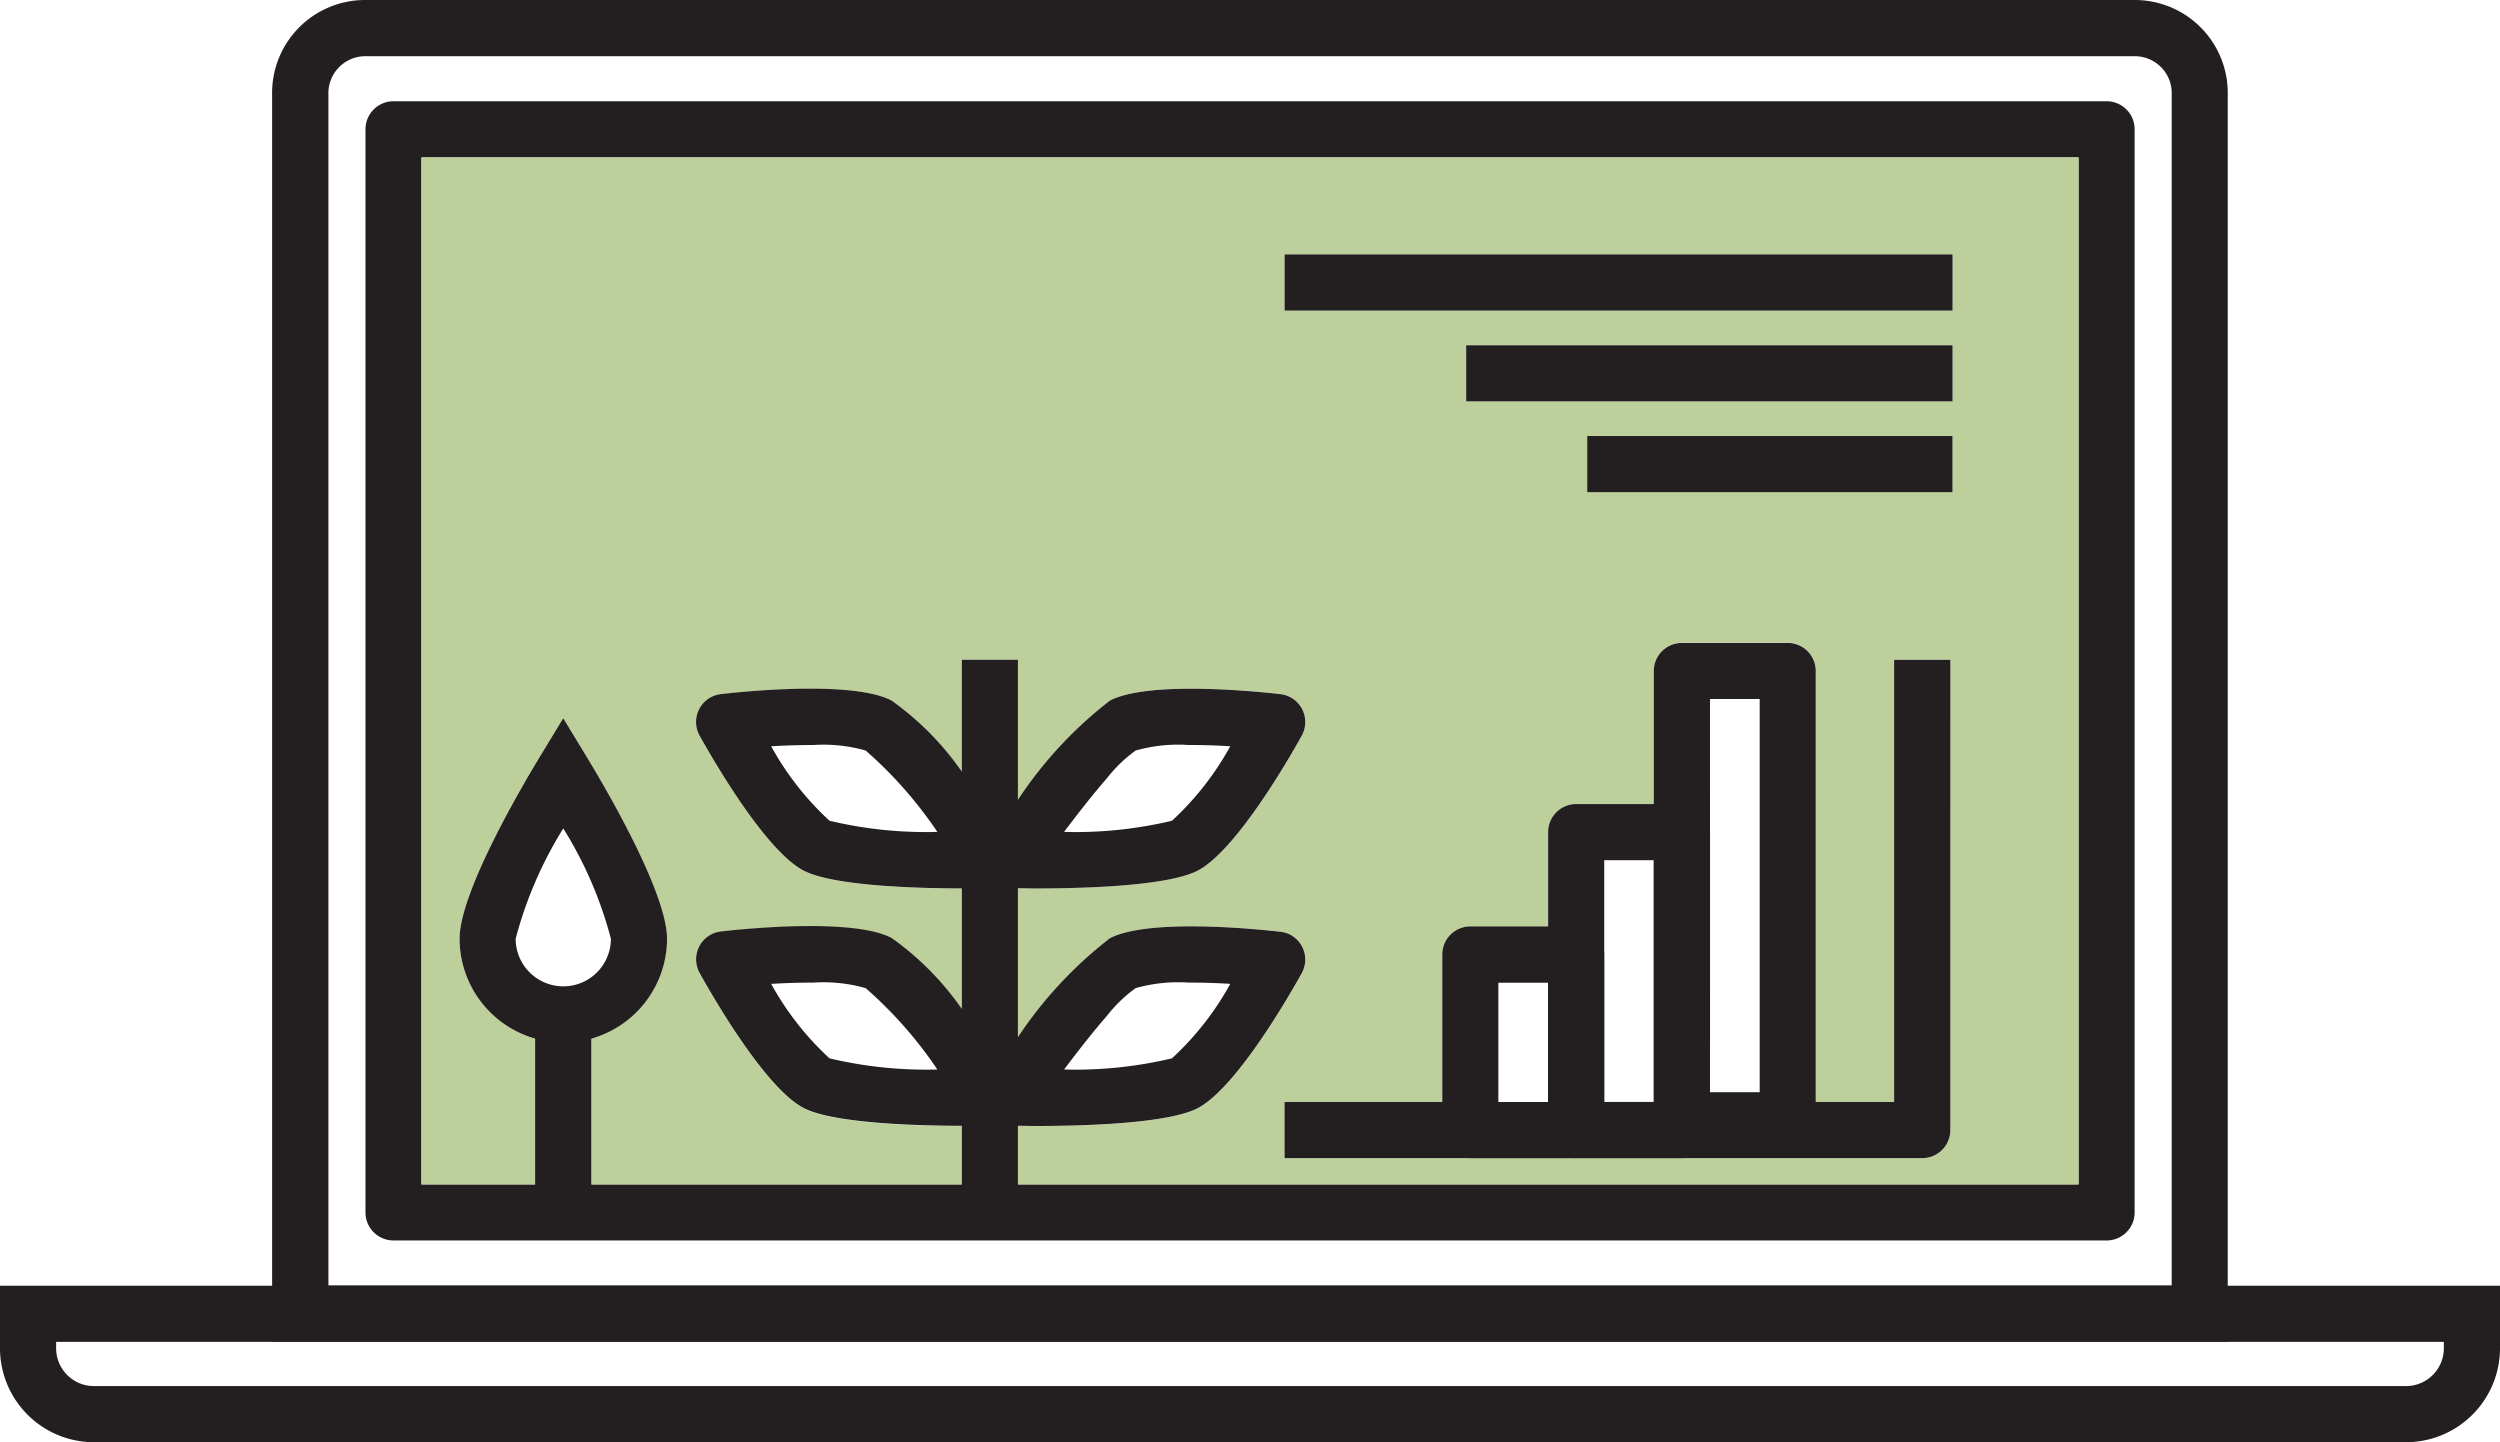 <svg xmlns="http://www.w3.org/2000/svg" width="86.25" height="49.755" viewBox="0 0 86.25 49.755">
  <g id="progress" transform="translate(0 -13.54)">
    <g id="Group_77" data-name="Group 77" transform="translate(0 13.54)">
      <path id="Path_444" data-name="Path 444" d="M71.238,13.54H10.165a3.208,3.208,0,0,0-3.2,3.288v43H74.434v-43A3.208,3.208,0,0,0,71.238,13.54ZM8.908,16.828a1.277,1.277,0,0,1,1.257-1.349H71.238A1.276,1.276,0,0,1,72.5,16.828v41.06H8.908Z" transform="translate(2.423 -13.54)" fill="#231f20"/>
      <path id="Path_445" data-name="Path 445" d="M69.425,16.132h-59.1a.967.967,0,0,0-.968.968V54.467a.967.967,0,0,0,.968.968h59.1a.967.967,0,0,0,.968-.968V17.1A.967.967,0,0,0,69.425,16.132ZM68.457,53.5H11.288V18.07H68.457Z" transform="translate(3.252 -12.639)" fill="#231f20"/>
      <path id="Path_446" data-name="Path 446" d="M10.789,17.57V53h3.922V47.974a3.588,3.588,0,0,1-2.61-3.447c0-1.588,2.105-5.182,2.749-6.245l.827-1.362.827,1.362c.647,1.063,2.753,4.658,2.753,6.245a3.6,3.6,0,0,1-2.609,3.447V53H29.431V50.989c-1.7,0-4.453-.1-5.454-.613-1.3-.675-3.079-3.737-3.594-4.66a.975.975,0,0,1-.013-.914.962.962,0,0,1,.753-.517c1.05-.119,4.575-.45,5.88.221a9.959,9.959,0,0,1,2.354,2.348l.075.1V42.793c-1.7,0-4.453-.1-5.454-.613-1.3-.675-3.079-3.737-3.594-4.658a.969.969,0,0,1,.74-1.434c1.05-.119,4.575-.45,5.88.221a10.06,10.06,0,0,1,2.354,2.35l.075.1V34.9h1.935v4.825a14.185,14.185,0,0,1,3.175-3.418c1.3-.671,4.827-.341,5.877-.221a.963.963,0,0,1,.753.518.973.973,0,0,1-.013.916c-.511.92-2.29,3.982-3.594,4.658-1.028.528-3.9.613-5.587.613-.228,0-.433,0-.61-.007v5.135a14.236,14.236,0,0,1,3.175-3.414c1.3-.671,4.827-.341,5.877-.221a.954.954,0,0,1,.753.518.967.967,0,0,1-.013.914c-.511.923-2.29,3.986-3.594,4.66-1.028.528-3.9.613-5.587.613-.228,0-.433,0-.61-.007V53H67.958V17.57ZM63.536,51.125a.972.972,0,0,1-.97.97h-22V50.158h5.44V45.072a.969.969,0,0,1,.968-.97h2.682V40.848a.967.967,0,0,1,.968-.968h2.682v-4.6a.97.97,0,0,1,.97-.968h3.649a.967.967,0,0,1,.968.968V50.16h2.7V34.9h1.938Zm.074-22.006h-12.6V27.181h12.6Zm0-3.135H46.832V24.05h16.78v1.935Zm0-3.131H40.565V20.916H63.61Z" transform="translate(3.751 -12.139)" fill="#bdcf9b"/>
      <path id="Path_447" data-name="Path 447" d="M83.056,51.853H3.193A3.244,3.244,0,0,1,0,48.567V46.454H86.25v2.113A3.245,3.245,0,0,1,83.056,51.853ZM1.937,48.391v.177a1.306,1.306,0,0,0,1.256,1.348H83.056a1.306,1.306,0,0,0,1.256-1.348v-.177Z" transform="translate(0 -2.097)" fill="#231f20"/>
      <rect id="Rectangle_172" data-name="Rectangle 172" width="1.935" height="19.308" transform="translate(33.183 22.762)" fill="#231f20"/>
      <path id="Path_448" data-name="Path 448" d="M16.168,33.289l-.827-1.362-.827,1.362c-.644,1.063-2.749,4.658-2.749,6.245a3.586,3.586,0,0,0,2.61,3.447,3.59,3.59,0,0,0,1.939,0,3.593,3.593,0,0,0,2.609-3.447C18.92,37.947,16.815,34.353,16.168,33.289Zm-.829,7.888A1.646,1.646,0,0,1,13.7,39.535a13.859,13.859,0,0,1,1.643-3.806,13.771,13.771,0,0,1,1.643,3.806A1.643,1.643,0,0,1,15.339,41.177Z" transform="translate(4.09 -7.148)" fill="#231f20"/>
      <rect id="Rectangle_173" data-name="Rectangle 173" width="1.938" height="6.265" transform="translate(18.462 34.997)" fill="#231f20"/>
      <path id="Path_449" data-name="Path 449" d="M36.192,31.876a.963.963,0,0,0-.753-.518c-1.05-.119-4.573-.45-5.877.221A14.16,14.16,0,0,0,26.387,35c-.218.3-.422.573-.593.821-.214.292-.385.542-.508.718a.969.969,0,0,0-.061.992.953.953,0,0,0,.566.477.932.932,0,0,0,.279.047c.089,0,.194,0,.317,0,.177,0,.381.007.61.007,1.683,0,4.559-.085,5.587-.613,1.3-.675,3.083-3.737,3.594-4.658A.973.973,0,0,0,36.192,31.876ZM31.7,35.726a14.4,14.4,0,0,1-3.721.385c.515-.685,1.028-1.336,1.469-1.84a4.906,4.906,0,0,1,1-.968,5.421,5.421,0,0,1,1.823-.191c.446,0,.941.013,1.441.044A10.089,10.089,0,0,1,31.7,35.726Z" transform="translate(8.732 -7.41)" fill="#231f20"/>
      <path id="Path_450" data-name="Path 450" d="M28.924,36.711a.857.857,0,0,0-.092-.174c-.119-.177-.292-.426-.5-.718-.365-.511-.838-1.155-1.342-1.792l-.075-.1a10.033,10.033,0,0,0-2.354-2.35c-1.3-.671-4.831-.341-5.88-.221a.969.969,0,0,0-.74,1.434c.515.92,2.29,3.982,3.594,4.658,1,.515,3.757.61,5.454.613h.133c.385,0,.7-.007.93-.011a1,1,0,0,0,.276-.047.949.949,0,0,0,.566-.477.515.515,0,0,0,.031-.069A.952.952,0,0,0,28.924,36.711Zm-6.5-.985a10.089,10.089,0,0,1-2.013-2.569c.5-.031,1-.044,1.454-.044a5.318,5.318,0,0,1,1.806.191,14.42,14.42,0,0,1,2.473,2.807A14.4,14.4,0,0,1,22.423,35.726Z" transform="translate(6.195 -7.41)" fill="#231f20"/>
      <path id="Path_451" data-name="Path 451" d="M36.192,37.959a.954.954,0,0,0-.753-.517c-1.05-.119-4.573-.45-5.877.221a14.236,14.236,0,0,0-3.175,3.414c-.218.3-.419.575-.593.825-.214.292-.385.542-.508.718a.969.969,0,0,0-.061.992.953.953,0,0,0,.566.477.932.932,0,0,0,.279.047c.089,0,.194,0,.317,0,.177,0,.381.007.61.007,1.683,0,4.559-.085,5.587-.613,1.3-.675,3.083-3.737,3.594-4.66A.967.967,0,0,0,36.192,37.959ZM31.7,41.809a14.4,14.4,0,0,1-3.721.385c.515-.685,1.028-1.336,1.469-1.84a4.906,4.906,0,0,1,1-.968,5.421,5.421,0,0,1,1.823-.191c.446,0,.941.013,1.441.044A10.089,10.089,0,0,1,31.7,41.809Z" transform="translate(8.732 -5.296)" fill="#231f20"/>
      <path id="Path_452" data-name="Path 452" d="M28.924,42.793a.858.858,0,0,0-.092-.174c-.119-.177-.292-.426-.5-.718-.365-.511-.838-1.159-1.342-1.8l-.075-.1a9.959,9.959,0,0,0-2.354-2.348c-1.3-.671-4.831-.341-5.88-.221a.964.964,0,0,0-.753.518.975.975,0,0,0,.013.914c.515.923,2.29,3.986,3.594,4.66,1,.515,3.755.61,5.454.613h.136c.381,0,.7-.007.927-.011a1,1,0,0,0,.276-.047.949.949,0,0,0,.566-.477.515.515,0,0,0,.031-.069A.952.952,0,0,0,28.924,42.793Zm-6.5-.984a10.089,10.089,0,0,1-2.013-2.569c.5-.031,1-.044,1.454-.044a5.318,5.318,0,0,1,1.806.191,14.419,14.419,0,0,1,2.473,2.807A14.463,14.463,0,0,1,22.423,41.809Z" transform="translate(6.195 -5.296)" fill="#231f20"/>
      <path id="Path_453" data-name="Path 453" d="M55.854,30.43V46.654a.972.972,0,0,1-.97.97h-22V45.687h21.03V30.43Z" transform="translate(11.433 -7.668)" fill="#231f20"/>
      <path id="Path_454" data-name="Path 454" d="M41.539,37.256H37.89a.97.97,0,0,0-.968.97V44.28a.969.969,0,0,0,.968.97h3.649a.972.972,0,0,0,.97-.97V38.226A.973.973,0,0,0,41.539,37.256Zm-2.682,6.058V39.2h1.714v4.118Z" transform="translate(12.836 -5.295)" fill="#231f20"/>
      <path id="Path_455" data-name="Path 455" d="M44.25,34.124H40.6a.967.967,0,0,0-.968.968V45.37a.969.969,0,0,0,.968.97H44.25a.975.975,0,0,0,.968-.972V35.09A.967.967,0,0,0,44.25,34.124ZM41.568,44.4V36.062h1.71V44.4Z" transform="translate(13.778 -6.384)" fill="#231f20"/>
      <path id="Path_456" data-name="Path 456" d="M46.957,30H43.307a.969.969,0,0,0-.97.968v15.5a.97.97,0,0,0,.97.968h3.649a.967.967,0,0,0,.968-.968v-15.5A.967.967,0,0,0,46.957,30Zm-2.68,1.935H45.99V45.5H44.276Z" transform="translate(14.719 -7.819)" fill="#231f20"/>
      <rect id="Rectangle_174" data-name="Rectangle 174" width="23.045" height="1.938" transform="translate(44.318 8.777)" fill="#231f20"/>
      <rect id="Rectangle_175" data-name="Rectangle 175" width="16.78" height="1.935" transform="translate(50.583 11.912)" fill="#231f20"/>
      <rect id="Rectangle_176" data-name="Rectangle 176" width="12.602" height="1.938" transform="translate(54.759 15.043)" fill="#231f20"/>
    </g>
  </g>
</svg>
